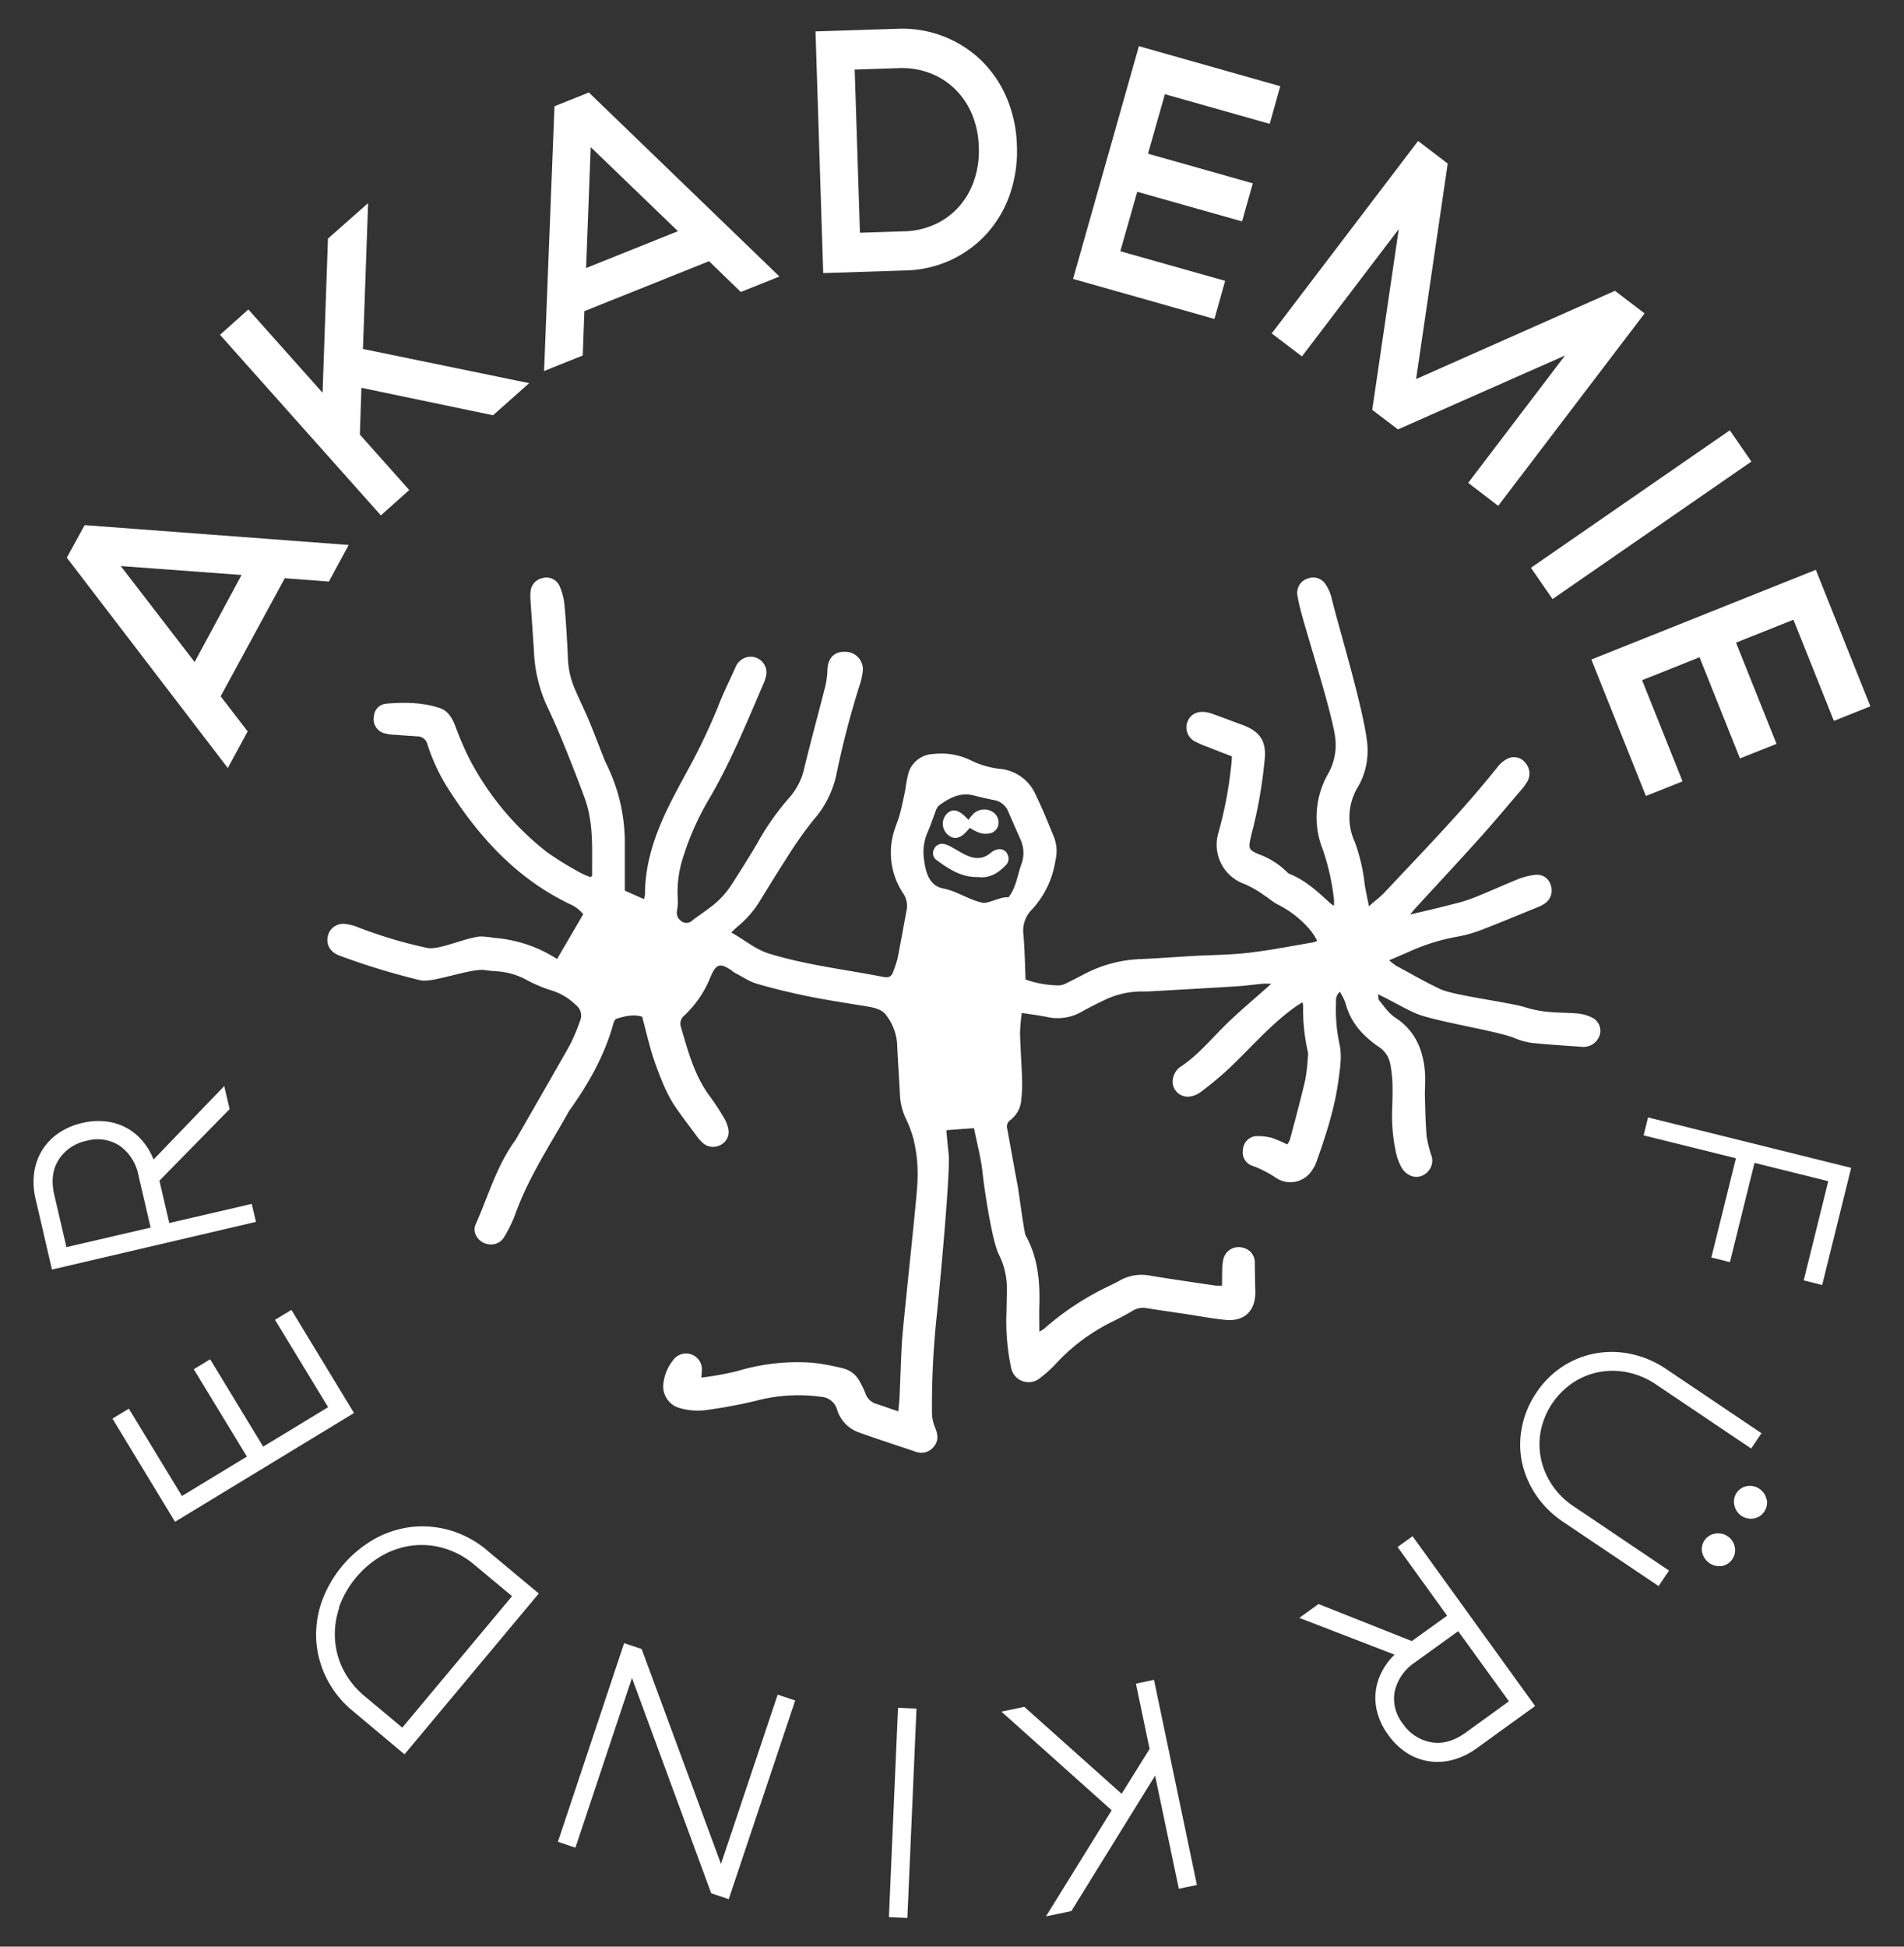 <svg id="Ebene_1" data-name="Ebene 1" xmlns="http://www.w3.org/2000/svg" viewBox="0 0 450 460"><rect x="0" y="0" width="450" height="460" fill="#333333" stroke="none"/><defs><style>.cls-1{fill:#fff;}</style></defs><path class="cls-1" d="M426.3,302.56l5.8-23.44-17.43-4.33-5.81,23.45-4.39-1.09,5.81-23.45-21.82-5.41,1.05-4.24,48,11.92-6.85,27.68Z"/><path class="cls-1" d="M369.51,359.67a23.45,23.45,0,0,1-6.46-6.36,22.45,22.45,0,0,1-3.34-7.77,20.72,20.72,0,0,1,0-8.34,21.85,21.85,0,0,1,3.41-8.11,21.62,21.62,0,0,1,6.2-6.19,21.35,21.35,0,0,1,7.75-3.09,21.75,21.75,0,0,1,8.46.15,23.38,23.38,0,0,1,8.33,3.59l22.46,15.12-2.44,3.62-22.46-15.12a18.65,18.65,0,0,0-6.61-2.85,17.76,17.76,0,0,0-6.73-.13,16.9,16.9,0,0,0-6.22,2.48,18,18,0,0,0-7.71,11.46,17,17,0,0,0,.07,6.67,17.7,17.7,0,0,0,2.66,6.19A18.39,18.39,0,0,0,372,356l22.46,15.13L392,374.79ZM410,365.55a3.73,3.73,0,0,1-.57,2.87,3.64,3.64,0,0,1-2.46,1.63,4.17,4.17,0,0,1-4.66-3.14,3.59,3.59,0,0,1,.55-2.92,3.62,3.62,0,0,1,2.47-1.58,3.9,3.9,0,0,1,3,.62A3.85,3.85,0,0,1,410,365.55Zm7.56-11.24a3.82,3.82,0,0,1-3,4.5,4,4,0,0,1-4.66-3.14,3.72,3.72,0,0,1,3-4.5,4,4,0,0,1,2.93.65A3.93,3.93,0,0,1,417.51,354.31Z"/><path class="cls-1" d="M362.82,403.14l-13.76,9.95a17.36,17.36,0,0,1-5.74,2.78,13.85,13.85,0,0,1-5.67.31,13.51,13.51,0,0,1-5.21-2,16.43,16.43,0,0,1-4.35-4.23,16,16,0,0,1-2.47-4.93,13.23,13.23,0,0,1-.51-5,13.46,13.46,0,0,1,1.35-4.73A15.31,15.31,0,0,1,329.6,391l-22.51-8.69,4.53-3.28,22.05,8.76,8.35-6-11.71-16.23,3.54-2.55Zm-24.58,8.55q4,.72,8.17-2.27l10.22-7.4-12-16.57-10.23,7.39a11.23,11.23,0,0,0-4.75,6.76,9.49,9.49,0,0,0,1.94,7.76A10.2,10.2,0,0,0,338.24,411.69Z"/><path class="cls-1" d="M271.7,413.28l-3.23-15.43,4.27-.9,10.14,48.47-4.27.89L273,419.59l-19.79,32-6,1.25,15.53-25.07-26.06-23.31,5.41-1.13,23,20.55Z"/><path class="cls-1" d="M212.24,403.56l4.37.19-2.16,49.46-4.36-.19Z"/><path class="cls-1" d="M147.51,388.28l4.14,1.38,18.75,50.79,13.4-40,4.14,1.38-15.71,46.95-4.14-1.39L149.36,396.5,136,436.61l-4.14-1.39Z"/><path class="cls-1" d="M77.28,396.77A23.21,23.21,0,0,1,74.77,388a23.67,23.67,0,0,1,1.16-9.21,28,28,0,0,1,12.7-15.2,23.79,23.79,0,0,1,8.85-2.79,23.43,23.43,0,0,1,9.12.89,23.8,23.8,0,0,1,8.49,4.64l12.25,10.22-31.74,38L83.35,404.28A23.65,23.65,0,0,1,77.28,396.77Zm2.9-16.83a19.2,19.2,0,0,0-1,7.51,18.65,18.65,0,0,0,2,7.19,19.94,19.94,0,0,0,5,6.17l8.9,7.43,25.94-31.06-8.91-7.43a19.76,19.76,0,0,0-7-3.84,18.5,18.5,0,0,0-7.43-.72,19.43,19.43,0,0,0-7.22,2.31,23.06,23.06,0,0,0-10.38,12.44Z"/><path class="cls-1" d="M30.45,332.87,43,353.51l15.35-9.32L45.8,323.55l3.87-2.35L62.2,341.84l15.35-9.32L65,311.88l3.87-2.35,14.8,24.37L41.37,359.6,26.58,335.22Z"/><path class="cls-1" d="M12.28,300,8.44,283.44a17,17,0,0,1-.36-6.36A13.86,13.86,0,0,1,10,271.73a13.65,13.65,0,0,1,3.89-4,16.33,16.33,0,0,1,5.58-2.38A16,16,0,0,1,25,265a13.08,13.08,0,0,1,8.6,4.52A15.48,15.48,0,0,1,36.29,274L53,256.63l1.27,5.45L37.68,279l2.33,10,19.49-4.52,1,4.25Zm1.62-26q-2.22,3.42-1.06,8.4L15.7,294.7l19.9-4.62-2.86-12.29a11.2,11.2,0,0,0-4.39-7,9.52,9.52,0,0,0-7.9-1.21A10.18,10.18,0,0,0,13.9,274Z"/><path class="cls-1" d="M52.15,164.54l6.38,8.29-4.69,8.66L15.79,131.78,20,124.09l62.41,4.69-4.68,8.65-10.42-.8Zm4.94-28.67-28.55-2.11L46,156.44Z"/><path class="cls-1" d="M85.05,102.69l11.67,13.1-6.7,6L52,79.12l6.7-6L76.24,92.82l1.27-36.44L87,48,85.78,82.46l39.28,8.08-8.53,7.59L85.42,91.64Z"/><path class="cls-1" d="M138.11,73.53,137.73,84l-9.14,3.67,2.46-62.56,8.12-3.26,45.05,43.49L175.08,69l-7.5-7.28Zm22.12-18.9L139.61,34.76l-1.09,28.58Z"/><path class="cls-1" d="M223.08,8.62a26.82,26.82,0,0,1,8.85,5.68,27.09,27.09,0,0,1,6,8.84,31.07,31.07,0,0,1,2.41,11.35A31.2,31.2,0,0,1,238.65,46a27.22,27.22,0,0,1-5.42,9.2,26.75,26.75,0,0,1-8.47,6.23A27.06,27.06,0,0,1,214,63.91l-19.44.62L192.74,7.42l19.44-.62A27.16,27.16,0,0,1,223.08,8.62Zm6.69,18.49a18,18,0,0,0-4-6,17.12,17.12,0,0,0-5.92-3.81,18.64,18.64,0,0,0-7.4-1.2L202,16.44,203.24,55l10.47-.34A18.53,18.53,0,0,0,221,53a17.2,17.2,0,0,0,5.66-4.18,18,18,0,0,0,3.58-6.24,21.79,21.79,0,0,0,1.1-7.75A21.72,21.72,0,0,0,229.77,27.11Z"/><path class="cls-1" d="M300.09,29.26l-24.77-7-4,14.06,24.77,7-2.53,9-24.78-7-4,14.05,24.78,7-2.54,9-33.41-9.46,15.56-55,33.41,9.46Z"/><path class="cls-1" d="M300.56,78.79l34.6-45.48,7,5.34-7.47,50.92,47-20.85,7,5.34-34.6,45.47L347,114.1,369.89,84,330.4,101.47l-6.08-4.62,6.27-42.71L307.71,84.22Z"/><path class="cls-1" d="M366.93,141.56l-5.1-7.39,47-32.49,5.1,7.39Z"/><path class="cls-1" d="M433.43,170.35l-9.56-23.91-13.57,5.42,9.57,23.91-8.64,3.45-9.56-23.91-13.57,5.42,9.56,23.91L389,188.09l-12.89-32.24,53.05-21.2,12.89,32.25Z"/><path class="cls-1" d="M231.23,207.25c-4,.12-7-1.91-9.93-4.05a2,2,0,0,1-.53-2.57,2.05,2.05,0,0,1,2.34-1.19,5.86,5.86,0,0,1,1.55.6c1.13.6,2.21,1.3,3.35,1.87,2.14,1.08,4.22,1.3,6.21-.44a3.56,3.56,0,0,1,1.94-.8,2,2,0,0,1,2,1.33,2.13,2.13,0,0,1-.47,2.47C235.89,206.34,233.86,207.59,231.23,207.25Z"/><path class="cls-1" d="M228.88,193.73c.33-.43.55-.75.8-1a3.73,3.73,0,0,1,4.72-1,3,3,0,0,1,1.59,3,2.6,2.6,0,0,1-2.5,2.25c-1.27.18-2.39-.17-4.31-1.36-1.88,2.45-3.51,3-5.09,1.69a3.43,3.43,0,0,1-.43-4.89C225.08,190.9,226.61,191.23,228.88,193.73Z"/><path class="cls-1" d="M114.24,229.19c1.05.15,2.1.27,3.12.33a17,17,0,0,1,6.6,1.77,33.48,33.48,0,0,0,6.12,2.67,14.06,14.06,0,0,1,6,3.51,3.15,3.15,0,0,1,1,3.81,46.22,46.22,0,0,1-2.37,5.61c-4.23,7.53-8.58,15-12.87,22.5a.53.53,0,0,1-.12.15c-4.35,6-6.33,13.11-9.3,19.77-.93,2.07.78,4.44,3.06,4.71a3.56,3.56,0,0,0,3.66-1.68,31.55,31.55,0,0,0,2.58-5.25c3.12-8.79,8.28-16.5,12.78-24.57.18-.3.42-.54.6-.84,4.29-6.12,7.89-12.57,9.87-19.83.12-.42.39-1,.72-1.11,2.07-.66,4.14-1.11,6.09-.48.78,3,1.47,5.85,2.28,8.61.66,2.13,1.44,4.23,2.28,6.3a37.44,37.44,0,0,0,2.76,5.61c1.74,2.64,3.72,5.16,5.58,7.71A13.08,13.08,0,0,0,166,270a3.67,3.67,0,0,0,4.14.63,3.41,3.41,0,0,0,2-3.81,8.32,8.32,0,0,0-1.23-3,57.45,57.45,0,0,0-3.24-4.89c-3.57-4.86-5.07-10.56-6.72-16.2a2.48,2.48,0,0,1,.78-2.76,25.17,25.17,0,0,0,6.21-9.15c1.32-3.12,2.28-3.36,5.1-1.41.15.12.3.27.48.39,1.8.9,3.51,2.13,5.4,2.67,4.14,1.2,8.37,2.22,12.6,3.06,4.62.93,9.3,1.59,14,2.4,1.56.27,3.21.81,4,2.07a12.59,12.59,0,0,1,2.49,6.36c.18,4.11.48,8.22.69,12.33a14.59,14.59,0,0,0,1.32,5.49,28.3,28.3,0,0,1,1.86,4.89,35.36,35.36,0,0,1,.93,10.65c-.18,4.11-3.42,33.45-3.66,37.56-.24,4.47-.36,8.91-.57,13.38-.06.9-.18,1.8-.27,2.85-1.95-.66-3.6-1.26-5.28-1.8a3.84,3.84,0,0,1-2.49-2.46,21.66,21.66,0,0,0-1.41-2.91,6.06,6.06,0,0,0-3.9-3,53.75,53.75,0,0,0-7.17-1.32A49.09,49.09,0,0,0,174.24,324a73.48,73.48,0,0,1-8.49,1.53c.06-.69.12-1.08.12-1.47a3.76,3.76,0,0,0-6.9-2.49,10.56,10.56,0,0,0-2.13,5,5.32,5.32,0,0,0,4,6.21,15.34,15.34,0,0,0,5.58.48,116.51,116.51,0,0,0,12-2.19,39.37,39.37,0,0,1,15.66-1,4.19,4.19,0,0,1,3.78,3.09,8.22,8.22,0,0,0,5.19,5.34c4.38,1.59,8.79,3,13.23,4.5a3.75,3.75,0,0,0,4.41-1.14c1.14-1.35,1-2.76.39-4.35a9.36,9.36,0,0,1-.81-3.48,201,201,0,0,1,1.14-23.28c.45-4.32,3.3-33.87,2.79-38.16-.21-1.8-.36-3.57-.54-5.52,2.28-.18,4.35-.33,6.54-.48.69,3.54,1.62,6.9,2,10.29.36,3.63,2.25,16.41,3.9,19.62a17.5,17.5,0,0,1,1.86,8.25c0,1.8-.06,3.63-.09,5.46a53.08,53.08,0,0,0,1.08,12.9,4.21,4.21,0,0,0,6.93,2.46,28.33,28.33,0,0,0,3.6-3.24A45.45,45.45,0,0,1,263,312.26c1.62-.81,3.24-1.65,4.8-2.58a4.59,4.59,0,0,1,3.12-.57c3.06.48,6.15.93,9.21,1.38,3.21.48,6.42,1.11,9.63,1.41,4.41.39,7-2.22,6.93-6.69-.06-2.22-.09-4.44-.12-6.66a3.59,3.59,0,0,0-3-3.75,3.68,3.68,0,0,0-4.41,2.64,12.58,12.58,0,0,0-.3,3c-.06,1.11,0,2.22-.06,3.36a11.74,11.74,0,0,1-1.47,0c-5.1-.75-10.17-1.5-15.24-2.31a10.53,10.53,0,0,0-7.26,1c-1.11.63-2.28,1.17-3.42,1.74A65.53,65.53,0,0,0,246.75,314a8.16,8.16,0,0,1-1.11.66c0-2.19-.06-4.11,0-6.06.18-5.79-.33-11.46-3.24-16.68-.36-.66-1.68-10.74-1.83-11.46-.87-4.56-1.68-9.15-2.52-13.74a1.87,1.87,0,0,1,.81-2.1,6.62,6.62,0,0,0,2.52-4.89,32.92,32.92,0,0,0,.18-4.86c-.12-3.57-.39-7.14-.48-10.71a40.52,40.52,0,0,1,.42-4.8c2.13.33,4,.57,5.85.93a11.4,11.4,0,0,0,8.22-1.17c1.62-.93,3.33-1.77,5-2.58a20.46,20.46,0,0,1,9.78-2.25c1.2,0,2.43-.09,3.63-.15,6.15-.36,12.3-.69,18.42-1.08,2-.12,4-.42,6.06-.6.54-.06,1.08,0,2,0-.78.69-1.2,1.08-1.65,1.47-2.73,2.43-5.52,4.77-8.16,7.29-3.93,3.69-7.23,8-11.85,11a4.43,4.43,0,0,0-1.44,2.13,3.58,3.58,0,0,0,3.39,4.8,5.34,5.34,0,0,0,2.79-.93,79.17,79.17,0,0,0,6.27-5.13c5.55-5.13,10.38-11,16.65-15.39.42-.27.84-.54,1.38-.87a6.09,6.09,0,0,1,.15,1,44.1,44.1,0,0,0,1.11,10.68,4.41,4.41,0,0,1,0,1.41,42.75,42.75,0,0,1-.6,5.22c-1.11,4.74-2.37,9.42-3.63,14.13a4.16,4.16,0,0,1-.66,1.17,28.14,28.14,0,0,0-3.63-1.56,12.81,12.81,0,0,0-4-.39,3.42,3.42,0,0,0-2.82,3.27,3.31,3.31,0,0,0,2,3.63,26.17,26.17,0,0,1,5.91,3,6.08,6.08,0,0,0,8.52-2,7.33,7.33,0,0,0,.93-1.8c2.22-6.24,4.29-12.54,5.19-19.14.39-2.91.93-5.91.24-8.85a39.07,39.07,0,0,1-.78-9.87,2.68,2.68,0,0,1,.9-2.37A16.12,16.12,0,0,1,318,237c1.14,4.53,4.05,7.74,7.74,10.29a6.14,6.14,0,0,1,2.85,4.2,31.44,31.44,0,0,1,.51,4.44c.06,2.22,0,4.44-.09,6.69a40.4,40.4,0,0,0,1,10.05,12.07,12.07,0,0,0,1.32,3.36,4.71,4.71,0,0,0,1.89,1.71,3.58,3.58,0,0,0,4.14-.78,3.75,3.75,0,0,0,.87-4.11,27.46,27.46,0,0,1-1.05-4.32c-.27-3.21-.33-6.45-.42-9.69,0-1.89.15-3.81,0-5.67-.45-5.31-2.4-9.75-7.11-12.78-1.47-1-2.52-2.58-3.69-4-.21-.24-.15-.72-.3-1.47.87.45,1.44.72,2,1,2.28,1.17,4.5,2.46,6.87,3.51,4.38,1.92,19,4.09,23.41,5.86a15.45,15.45,0,0,0,4.29,1.17c4,.42,7.95.63,11.91.93a4.05,4.05,0,0,0,4-3,3.47,3.47,0,0,0-1.86-3.93,9.49,9.49,0,0,0-3.06-.93c-2.28-.24-4.62-.18-6.9-.39a26.47,26.47,0,0,1-5.73-1.08c-3.36-1.14-16.87-2.8-20.11-4.3-3.6-1.68-7.05-3.69-10.56-5.58a13.58,13.58,0,0,1-1.59-1.26c1.8-.78,3.36-1.44,4.86-2.1a47.34,47.34,0,0,1,11.4-3.51,30.68,30.68,0,0,0,5.82-1.68c4.35-1.68,8.64-3.48,13-5.25a8.32,8.32,0,0,0,1.77-.93,3.71,3.71,0,0,0,1.32-4.32,3.33,3.33,0,0,0-3.6-2.4,14.76,14.76,0,0,0-4.08,1c-3.57,1.44-7.08,3.06-10.65,4.47a36.94,36.94,0,0,1-5,1.5c-2.76.72-5.49,1.38-8.25,2-.42.12-.81.21-1.62.39.6-.75.93-1.17,1.29-1.56,5-5.43,10-10.8,14.94-16.29,3.39-3.75,6.63-7.65,9.93-11.49a13.28,13.28,0,0,0,1.47-2,3.8,3.8,0,0,0-.33-4.38,3.43,3.43,0,0,0-4-1.23,6.81,6.81,0,0,0-2.52,1.92c-8.28,10.44-17.61,19.95-26.7,29.67-1.08,1.17-2.4,2.13-3.84,3.42-.39-1.95-.72-3.51-1-5.1A42.57,42.57,0,0,0,320.22,199a13.86,13.86,0,0,1,.81-13.2,16.89,16.89,0,0,0,2.19-8.55c.09-6.39-7-29.57-8.47-35.78a10,10,0,0,0-1.42-3.33,3.48,3.48,0,0,0-4.23-1.44,3.54,3.54,0,0,0-2.46,4,28.63,28.63,0,0,0,.64,3c1.1,4.8,8.2,26.54,8.38,31.52a13.87,13.87,0,0,1-1.65,7.41,20.67,20.67,0,0,0-1.35,18.18,55.38,55.38,0,0,1,2.61,11.64,14,14,0,0,1,0,1.59c-.36-.24-.54-.33-.69-.45-3-2.73-5.94-5.55-9.81-7.08a2,2,0,0,1-.63-.48,18.28,18.28,0,0,0-6.63-4.17c-2.34-1-2.52-1.35-1.92-3.87a11.51,11.51,0,0,1,.33-1.38,109.24,109.24,0,0,0,2.94-16.74c.57-4.71-1-7.05-5.4-8.64-2.16-.78-4.32-1.62-6.48-2.4a10.75,10.75,0,0,0-1.92-.54c-2.16-.33-3.78.54-4.44,2.34a3.75,3.75,0,0,0,2.07,4.71,22,22,0,0,0,2.61,1.11c1.92.78,3.87,1.53,5.85,2.28,0,.48-.06.81-.06,1.14a94.38,94.38,0,0,1-3.18,17.1,9.84,9.84,0,0,0,6.18,11.91,23.87,23.87,0,0,1,4.71,2.7c1.08.66,2,1.56,3.15,2.13a24.35,24.35,0,0,1,7.89,6.27,17.83,17.83,0,0,1,1.47,2.31,3.1,3.1,0,0,1-.78.36c-5.13.87-10.23,1.89-15.39,2.49-4.29.51-8.61.51-12.93.75s-8.49.57-12.75.75a30.7,30.7,0,0,0-13,3.45c-1.44.72-2.88,1.5-4.32,2.19a4.17,4.17,0,0,1-1.92.57,24.56,24.56,0,0,1-7.83-1.38c-.15-3.66-.21-7.17-.51-10.65a7,7,0,0,1,2-5.88,21.86,21.86,0,0,0,5.55-11.52,9.46,9.46,0,0,0-.24-5.4c-1.44-3.51-2.85-7-4.5-10.41a10.22,10.22,0,0,0-8.19-5.91,21.08,21.08,0,0,1-7-2,15.86,15.86,0,0,0-8.85-1.53,6.37,6.37,0,0,0-5.94,4.47,34.18,34.18,0,0,0-.75,4c-.39,1.86-.75,3.69-1.23,5.52-.39,1.5-1,2.91-1.47,4.41A17.38,17.38,0,0,0,213.39,211a5.29,5.29,0,0,1,.87,4.14c-.72,3.78-1.38,7.59-2.13,11.37a31.55,31.55,0,0,1-1.08,3.24c-.39,1.08-1.08,1.32-2.22,1.11-8.94-1.74-18-2.79-26.79-5.43-3.45-1-6-3.33-9.21-5.07.69-.66,1.17-1.14,1.68-1.56a23.86,23.86,0,0,0,4.92-5.64c2.16-3.51,4.29-7,6.54-10.47a90.17,90.17,0,0,1,6.3-8.94,23.75,23.75,0,0,0,5.4-10.71,211,211,0,0,1,5.46-21,16.08,16.08,0,0,0,.78-3.36,4.13,4.13,0,0,0-4-4.65c-2.64-.18-4.23,1.41-4.35,4.17a19.61,19.61,0,0,1-.51,4c-1.65,6.48-3.42,12.93-5,19.44a15.5,15.5,0,0,1-3.57,6.93,60.59,60.59,0,0,0-7.44,10.59c-1.95,3.33-4,6.54-6.09,9.81a20.33,20.33,0,0,1-5.28,5.58c-1.29,1-2.64,1.89-3.93,2.85a2,2,0,0,1-2.58.36,2.42,2.42,0,0,1-1.14-2.61,12.59,12.59,0,0,0,.18-2.61,26.27,26.27,0,0,1,1.26-10,65.19,65.19,0,0,1,5.88-13.32c5.19-8.76,9-18.12,13-27.42a10.86,10.86,0,0,0,.72-2.1,3.72,3.72,0,0,0-4.71-4.35,3.91,3.91,0,0,0-2.55,2.4c-1.38,3.09-2.91,6.12-4.11,9.27a147.19,147.19,0,0,1-7.44,15.51c-1.86,3.45-3.75,6.9-5.37,10.47-2.61,5.82-4.44,11.88-4.44,18.36a7.56,7.56,0,0,1-.24,1.11c-1.56-.69-2.94-1.32-4.53-2,0-4.08,0-8,0-11.91a41.93,41.93,0,0,0-4.41-18.15c-.3-.6-.54-1.26-.78-1.86-1.08-2.7-2.1-5.43-3.21-8.1s-2.28-5-3.39-7.59a20,20,0,0,1-1.65-7.05c-.18-4.26-.42-8.49-.81-12.75a15,15,0,0,0-1.2-4.65,3.4,3.4,0,0,0-4.11-1.77,3.51,3.51,0,0,0-2.73,3.36,12.49,12.49,0,0,0,0,1.83c.27,4,.54,7.95.81,11.91a34.27,34.27,0,0,0,2.85,12.57c1.44,3.06,2.82,6.15,4.08,9.27,1.74,4.26,3.42,8.52,5,12.84,2.25,6,1.77,12.24,1.83,18.42,0,.09-.15.21-.33.45a19.76,19.76,0,0,1-2.34-1,78.81,78.81,0,0,1-7.92-4.86,67.38,67.38,0,0,1-18.6-22.47,77.41,77.41,0,0,1-3.24-7.62c-.72-1.77-1.68-3.36-3.51-4-4.17-1.41-8.52-1.41-12.84-1.05a3.16,3.16,0,0,0-2.79,3,3.43,3.43,0,0,0,2.19,3.9,10.61,10.61,0,0,0,3,.45c1.68.15,3.36.24,5,.36a2.46,2.46,0,0,1,2.46,1.92,44.79,44.79,0,0,0,4.89,10.44c7.35,11.55,16.32,21.36,28.92,27.36a8,8,0,0,1,3,2.31l-6.18,10.59a31.84,31.84,0,0,0-14.89-5,20.34,20.34,0,0,0-3.35-.33c-4,.48-9.81,3.3-12.48,2.7a107.53,107.53,0,0,1-16.65-5,10.73,10.73,0,0,0-2.34-.6,3.71,3.71,0,0,0-4.47,2.85c-.45,2,.57,3.75,2.73,4.56a164.7,164.7,0,0,0,19.2,5.85C102.33,232.25,110.64,229,114.24,229.19Zm127.08-24.75c-.87,2.46-1.23,5.49-3,7.62-1.41-.36-4.86,1.56-6.12,1.26-3.54-.81-5.79-2.67-9.36-3.39-3.06-.63-4-3.48-4.41-6.54a11.88,11.88,0,0,1,.81-6.75c.69-1.53,1.2-3.15,1.8-4.71a3.71,3.71,0,0,1,.87-1.59c2.43-1.74,5-3.21,8.22-2.37,1.56.39,3.15.78,4.74,1.08a4.4,4.4,0,0,1,3.45,2.79c1,2.31,2,4.56,3,6.84A7.65,7.65,0,0,1,241.32,204.44Z"/></svg>
